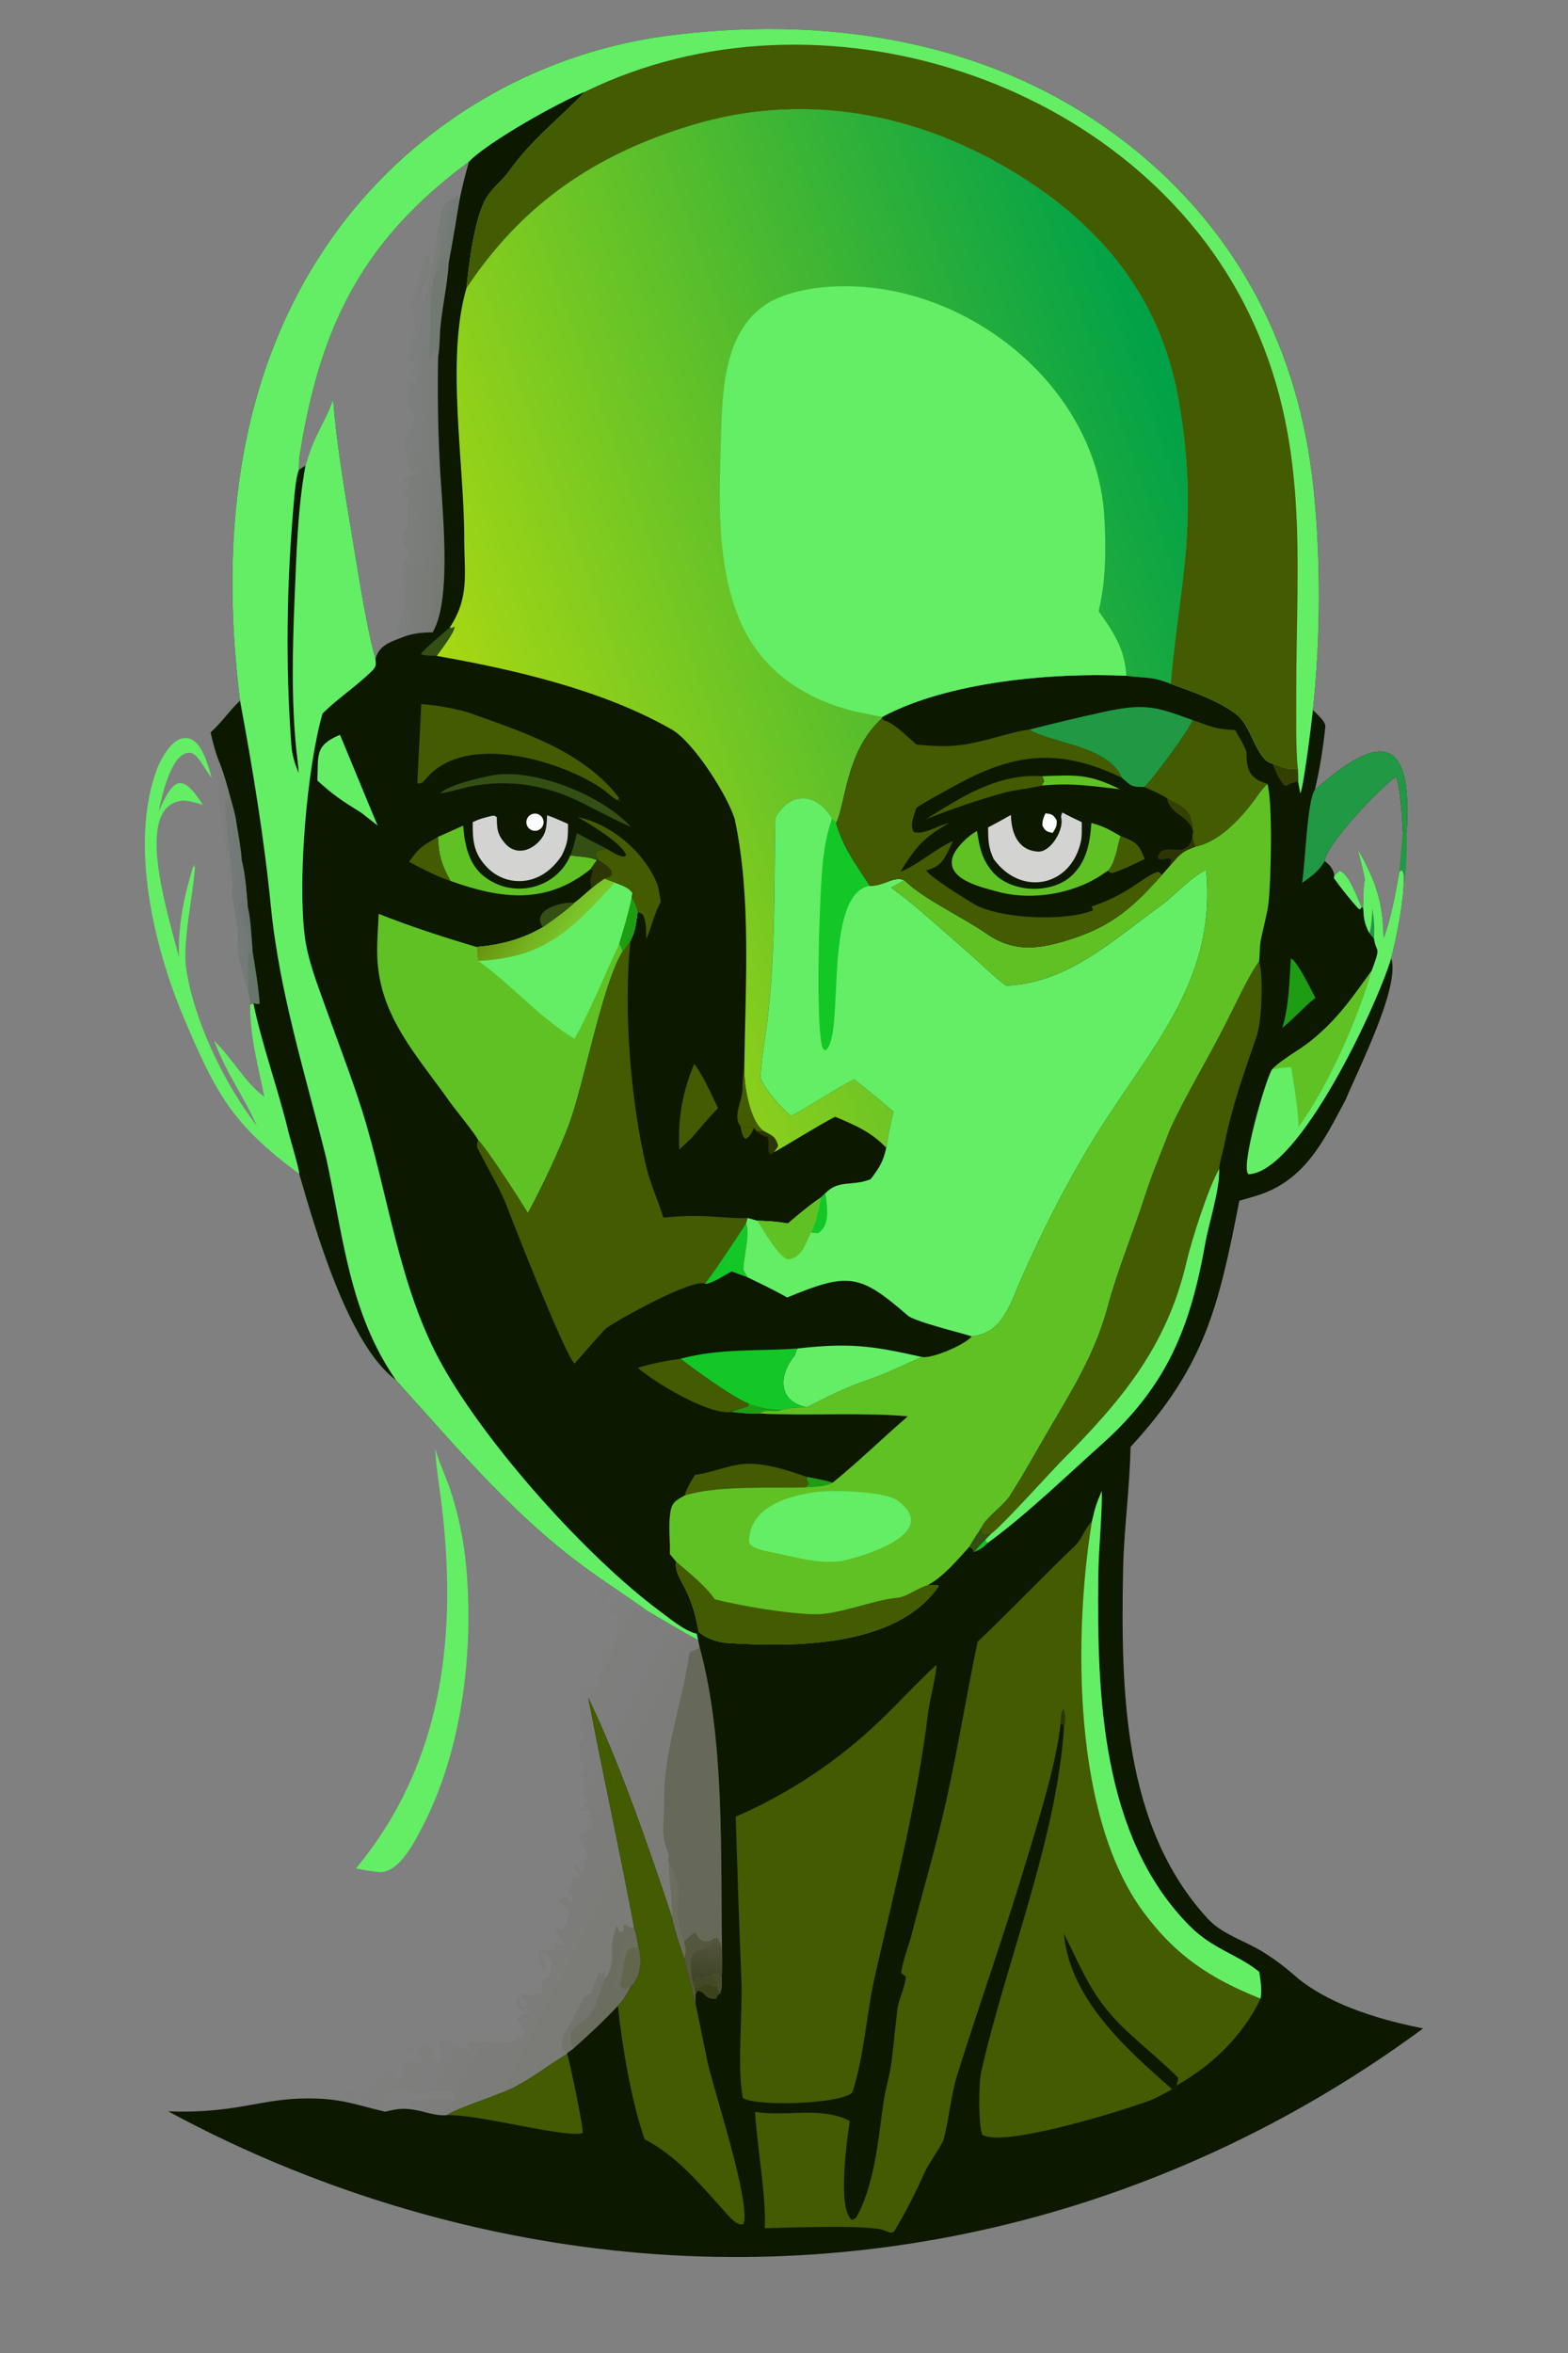 <?xml version="1.0" encoding="UTF-8"?>
<svg id="Capa_1" xmlns="http://www.w3.org/2000/svg" version="1.1" xmlns:xlink="http://www.w3.org/1999/xlink" viewBox="0 0 1024 1536">
  <rect x="0" y="0" width="1024" height="1536" fill="#808080" stroke="none"/>
  <!-- Generator: Adobe Illustrator 29.8.3, SVG Export Plug-In . SVG Version: 2.1.1 Build 3)  -->
  <defs>
    <style>
      .st0 {
        fill: url(#Degradado_sin_nombre_88);
      }

      .st1 {
        fill: url(#Degradado_sin_nombre_81);
      }

      .st2 {
        fill: #1e9c14;
      }

      .st3 {
        fill: url(#Degradado_sin_nombre_84);
      }

      .st4 {
        fill-opacity: .27;
      }

      .st4, .st5, .st6, .st7 {
        fill: #343f01;
      }

      .st8 {
        fill: url(#Degradado_sin_nombre_82);
      }

      .st9 {
        fill: url(#Degradado_sin_nombre_87);
      }

      .st10 {
        fill: url(#Degradado_sin_nombre_90);
      }

      .st11, .st12, .st13, .st14, .st15, .st16, .st17, .st18 {
        fill: #2e3504;
      }

      .st12 {
        fill-opacity: .54;
      }

      .st19 {
        fill: url(#Degradado_sin_nombre_83);
      }

      .st20 {
        fill: #13c727;
      }

      .st13 {
        fill-opacity: .24;
      }

      .st6 {
        fill-opacity: .4;
      }

      .st21 {
        fill-opacity: .1;
      }

      .st21, .st22, .st23 {
        fill: #194f22;
      }

      .st24 {
        fill: url(#Degradado_sin_nombre_86);
      }

      .st14 {
        fill-opacity: .31;
      }

      .st25 {
        fill: #235951;
        fill-opacity: .03;
      }

      .st15 {
        fill-opacity: .73;
      }

      .st26 {
        fill: #435b01;
      }

      .st27 {
        fill: #63ee66;
      }

      .st16 {
        fill-opacity: .83;
      }

      .st22 {
        fill-opacity: .13;
      }

      .st28 {
        fill: #60c124;
      }

      .st29 {
        fill: url(#Degradado_sin_nombre_89);
      }

      .st30 {
        fill: #334f13;
      }

      .st31 {
        fill: url(#Degradado_sin_nombre_80);
      }

      .st17 {
        fill-opacity: .15;
      }

      .st32 {
        fill: #0d1800;
      }

      .st23 {
        fill-opacity: .23;
      }

      .st18 {
        fill-opacity: .69;
      }

      .st7 {
        fill-opacity: .26;
      }

      .st33 {
        fill: #d3d3d2;
      }

      .st34 {
        fill: #219843;
      }

      .st35 {
        fill: #fcfdfd;
      }
    </style>
    <linearGradient id="Degradado_sin_nombre_90" data-name="Degradado sin nombre 90" x1="371.43" y1="1281.41" x2="421.67" y2="1277.58" gradientTransform="translate(-21.73 1244) scale(.75 -.75)" gradientUnits="userSpaceOnUse">
      <stop offset="0" stop-color="#245e46" stop-opacity="0"/>
      <stop offset="1" stop-color="#3a521c" stop-opacity=".13"/>
    </linearGradient>
    <linearGradient id="Degradado_sin_nombre_89" data-name="Degradado sin nombre 89" x1="416.36" y1="1466.82" x2="424.12" y2="1465.02" gradientTransform="translate(-21.73 1244) scale(.75 -.75)" gradientUnits="userSpaceOnUse">
      <stop offset="0" stop-color="#1f5533" stop-opacity=".09"/>
      <stop offset="1" stop-color="#1c5129" stop-opacity=".13"/>
    </linearGradient>
    <linearGradient id="Degradado_sin_nombre_88" data-name="Degradado sin nombre 88" x1="408.42" y1="1439.08" x2="415.69" y2="1435.86" gradientTransform="translate(-21.73 1244) scale(.75 -.75)" gradientUnits="userSpaceOnUse">
      <stop offset="0" stop-color="#1f542a" stop-opacity=".09"/>
      <stop offset="1" stop-color="#1c5124" stop-opacity=".12"/>
    </linearGradient>
    <linearGradient id="Degradado_sin_nombre_87" data-name="Degradado sin nombre 87" x1="1083.27" y1="1237.77" x2="443.29" y2="1006.63" gradientTransform="translate(-21.73 1244) scale(.75 -.75)" gradientUnits="userSpaceOnUse">
      <stop offset="0" stop-color="#00a148"/>
      <stop offset="1" stop-color="#a7d813"/>
    </linearGradient>
    <linearGradient id="Degradado_sin_nombre_86" data-name="Degradado sin nombre 86" x1="480.82" y1="875.85" x2="520.71" y2="843.37" gradientTransform="translate(-21.73 1244) scale(.75 -.75)" gradientUnits="userSpaceOnUse">
      <stop offset="0" stop-color="#689210"/>
      <stop offset="1" stop-color="#7bc82b"/>
    </linearGradient>
    <linearGradient id="Degradado_sin_nombre_84" data-name="Degradado sin nombre 84" x1="434.9" y1="58.08" x2="595.54" y2="-23.65" gradientTransform="translate(-21.73 1244) scale(.75 -.75)" gradientUnits="userSpaceOnUse">
      <stop offset="0" stop-color="#26531d" stop-opacity="0"/>
      <stop offset="1" stop-color="#393c00" stop-opacity=".08"/>
    </linearGradient>
    <linearGradient id="Degradado_sin_nombre_83" data-name="Degradado sin nombre 83" x1="647.1" y1="-27.66" x2="643.34" y2="-60.32" gradientTransform="translate(-21.73 1244) scale(.75 -.75)" gradientUnits="userSpaceOnUse">
      <stop offset="0" stop-color="#2e3402" stop-opacity=".54"/>
      <stop offset="1" stop-color="#262c00" stop-opacity=".69"/>
    </linearGradient>
    <linearGradient id="Degradado_sin_nombre_82" data-name="Degradado sin nombre 82" x1="240.8" y1="834.04" x2="251.39" y2="837.33" gradientTransform="translate(-21.73 1244) scale(.75 -.75)" gradientUnits="userSpaceOnUse">
      <stop offset="0" stop-color="#22513f" stop-opacity=".12"/>
      <stop offset="1" stop-color="#1b4836" stop-opacity=".19"/>
    </linearGradient>
    <linearGradient id="Degradado_sin_nombre_81" data-name="Degradado sin nombre 81" x1="233.36" y1="887.38" x2="240.33" y2="887.6" gradientTransform="translate(-21.73 1244) scale(.75 -.75)" gradientUnits="userSpaceOnUse">
      <stop offset="0" stop-color="#214e3c" stop-opacity=".12"/>
      <stop offset="1" stop-color="#1c4a39" stop-opacity=".15"/>
    </linearGradient>
    <linearGradient id="Degradado_sin_nombre_80" data-name="Degradado sin nombre 80" x1="235.01" y1="925.82" x2="231.26" y2="925.34" gradientTransform="translate(-21.73 1244) scale(.75 -.75)" gradientUnits="userSpaceOnUse">
      <stop offset="0" stop-color="#1e4e3d" stop-opacity=".12"/>
      <stop offset="1" stop-color="#20503f" stop-opacity=".15"/>
    </linearGradient>
  </defs>
  <path class="st32" d="M109.84,1378.24c10.65.44,19.11.05,24.28-.3,29.65-2.01,42.74-8.64,70.5-8.09,19.71.39,29.12,4.54,46.95,8.63,9.71-2.39,12.97-2.47,22.77-.52,4.82,1.31,12.68,3.47,17.59,2.74,7.07-4.9,33.06-12.71,43.08-17.8,14.06-7.14,22.4-14.45,35.42-22.2l.04-.52,3.74-2.7c10.39-9.27,19.8-17.95,29.32-28.14,3.89-3.99,5.98-7.9,8.56-12.76,6.89-6.23,7.14-17.71,4.87-25.99l-1.59-8.18-1.35-4.8c-9.33-50.07-20.33-99.46-29.82-149.36,20.28,42.12,39.93,98.78,54.63,143.32,1.61,8.08,5.16,18.98,7.99,26.87,1.9,8.95,4.92,20.2,7.39,29.13l.05-5.91,1.39-2.05c5.46.04,3.54,5.75,12.08,5.04.44-1.31.61-1.52,1.38-2.64l.73-1.05.29,1.03c1.37-3.94,1.24-5.12,1.22-9.15.3-7.15.28-13.25.16-20.36-1.02-62.43,1.88-137.08-14.63-197.36l-.95-4.39c-11.22-6.08-22.23-12.71-33.26-19.16-.55-.72-27.96-19.35-31.11-21.52-52.68-36.33-90.56-82.21-132.98-129.14-31.34-23.26-52.5-98.05-63.18-134.64-.39-4.71-5.76-21.97-7.12-27.63-6.56-27.3-17.26-56.58-22.85-83.73,1.36-.12,1.83.88,4.09.31-.28-8.23-3.08-25.42-4.56-33.91-.42-6.39-1.35-23.21-3.08-28.82-.8-10.28-1.53-21.22-4.04-31.22-.41-7.43-2.34-17.43-3.58-25.01-.47-4.47-2.75-11.89-4.01-16.47-2.12-7.86-3.71-13.71-6.59-21.34-2.53-5.63-4.88-14.42-6.12-20.38,7.32-6.48,12.09-14,19.22-20.68-13.86-110.52-1.38-223.89,69.22-314.49,52.71-67.01,129.96-110.25,214.65-120.16,105.46-12.91,212.51,5.53,297.04,72.22,71.6,56.49,110.9,134.31,120.2,224.09,4.78,46.11,4.55,98.31-.46,144.38,2.65,2.91,8.53,7.49,8.12,11.21-1.43,13.37-3.65,27.85-6.84,40.92,42.55-37.54,63.74-35.98,59.97,26.9l-2.52.14c-.6-12.63-1.28-23.35-4.14-35.74-10.95,7.37-45.36,43.74-46.94,55.21,3.73,2.82,5.17,4.64,6.43,9.26l3.34-2.91c6.03,1.76,11.72,17.89,14.4,23.69l1.12.87c.09-5.33-.07-13.65,1.03-18.61-.9-5.46-3.41-14.57-4.78-20.28,11.8,20.85,16.52,34.13,17,58.27,4.63-12.12,8.16-30.4,10.23-43.28l1.66-1.09c1.96,2.12,1.29,6.68,1.17,10.02l-.03.75c-.91,14.73-4.55,32.49-8.11,46.88,6.23,18.05-21.91,73.26-29.66,92.08-14.73,27.82-27.04,53.26-58.33,62.85-3.7,1.13-7.42,2.21-11.15,3.23-13.58,69.26-22.29,107.81-71.04,160.71-.5,26.87-4.42,54.06-4.9,80.8-1.39,77.48-.4,166.64,55.28,227.17,9.22,10.02,23.68,14.24,35.05,21.1,13.25,7.99,21.23,15.77,24.32,18.23,13.43,10.68,36.99,23.61,81.31,32.3-58.4,43.12-173.08,115.3-334.49,140.42-238.09,37.05-422.68-52.45-485.05-86.3ZM143.66,498.46c2.89,7.63,4.48,13.48,6.59,21.34,1.25,4.58,3.54,12,4.01,16.47,1.24,7.58,3.17,17.58,3.58,25.01,2.51,10,3.23,20.94,4.04,31.22,1.72,5.61,2.66,22.43,3.08,28.82,1.49,8.49,4.28,25.68,4.56,33.91-2.26.57-2.73-.44-4.09-.31,5.59,27.14,16.29,56.42,22.85,83.73,1.36,5.66,6.73,22.92,7.12,27.63,10.69,36.58,31.85,111.37,63.18,134.64,42.41,46.92,80.29,92.81,132.98,129.14,3.16,2.17,30.56,20.8,31.11,21.52,11.03,6.44,22.04,13.07,33.26,19.16l-.93-4.26,1.35-1.23c-1.95-9.93-3.8-17.72-8.22-26.87-2.75-5.7-7.77-12.69-6.52-18.86l-4.14-5.11c.34-9.85-1.27-19.52.61-28.57,1.16-5.58,4.22-6.78,9-9.56,20.88-6.77,55.48-4.62,79.28-5.36,1.44-1.17,1.04-.84,2.13-2.38-.98-1.74-1.6-2.38-1.3-4.34,3.39.71,13.81,2.66,16.51,3.76,17.94-14.51,32.06-28.67,49.21-43.37-25.82-2.72-68.34-.27-97.1-1.9,6.18-3.69,10.53.23,15.04-2.54,6.2-1.34,9.57-1.32,15.98-1.49,12.71-6.56,26.37-13.3,39.93-17.85,12.55-4.21,23.25-9.85,35.3-14.99,6.54,1.46,28.89-8.39,32.6-13.45-8.25-2.68-37.18-9.55-41.94-13.69-31.32-27.22-38.67-28.24-78.64-11.71-8.41-4.79-17.18-8.93-25.88-13.17-.72-1.25-1.64-2.83-2.75-4.74-.04-7.93,4.51-23.23,1.81-30.58l1.05-3.37,6.17,1.76c7.82.29,12.29.46,20.08,1.82,6.81-5.81,14.12-11.97,21.53-16.96l2.92-2.75c8.74-9.1,17.07-4.29,29.59-9.17,5.75-7.7,8.15-11.29,10.21-20.54,1.23-8.73,2.63-14.91,4.7-23.49-7.59-6.75-17.75-14.84-25.69-21.25-14.03,7.36-27.17,16.46-41.22,23.96-7.76-6.87-15.58-15.38-20.06-24.73.43-7.72,1.63-16.9,2.8-24.61,7.44-48.81,6.01-96.31,6.99-145.33,10.05-17.5,26.7-16.63,37.11.42l2.62,3.06c2.16-4.16,3.93-12.48,5.04-17.34,4.45-19.43,9.71-36.84,24.74-50.9l.37-1.1c42.76-23,111.38-29.07,159.42-26.82,13.11,1.77,16.39.25,28.97,5.25,13.71,4.91,31.27,10.96,42.93,19.94,10.15,7.82,12.81,29.63,23.42,32.17,6.32,2.35,10.02,4.44,16.63,3.43l.23,8.59,1.4,7.46c2.26-4.76,7.51-47.54,8.22-54.54,5.01-46.07,5.24-98.28.46-144.38-9.3-89.78-48.6-167.6-120.2-224.09C653.14,28.27,546.09,9.83,440.63,22.74c-84.69,9.91-161.94,53.15-214.65,120.16-70.6,90.61-83.08,203.98-69.22,314.49-7.12,6.68-11.9,14.2-19.22,20.68,1.23,5.96,3.59,14.75,6.12,20.38Z"/>
  <path class="st32" d="M156.76,457.39c-13.86-110.52-1.38-223.89,69.22-314.49,52.71-67.01,129.96-110.25,214.65-120.16,105.46-12.91,212.51,5.53,297.04,72.22,71.6,56.49,110.89,134.31,120.2,224.09,4.78,46.11,4.55,98.31-.46,144.38-.71,7-5.96,49.78-8.22,54.54l-1.4-7.46-.23-8.59c-6.61,1.02-10.31-1.08-16.63-3.43-10.62-2.54-13.28-24.35-23.42-32.17-11.66-8.99-29.21-15.03-42.93-19.94-12.58-5-15.86-3.48-28.97-5.25-48.04-2.25-116.67,3.82-159.42,26.82l-.37,1.1c-15.03,14.07-20.29,31.47-24.74,50.9-1.11,4.86-2.88,13.17-5.04,17.34l-2.62-3.06c-10.41-17.05-27.06-17.93-37.11-.42-.98,49.02.45,96.52-6.99,145.33-1.18,7.71-2.37,16.9-2.8,24.61,4.48,9.35,12.3,17.85,20.06,24.73,14.06-7.49,27.2-16.6,41.22-23.96,7.95,6.41,18.1,14.5,25.69,21.25-2.06,8.58-3.46,14.76-4.7,23.49-2.06,9.25-4.46,12.84-10.21,20.54-12.52,4.87-20.84.07-29.59,9.17l-2.92,2.75c-7.4,4.99-14.72,11.15-21.53,16.96-7.78-1.36-12.26-1.53-20.08-1.82l-6.17-1.76-1.05,3.37c2.7,7.34-1.86,22.65-1.81,30.58,1.11,1.91,2.02,3.49,2.75,4.74,8.7,4.24,17.47,8.38,25.88,13.17,39.97-16.53,47.32-15.5,78.64,11.71,4.76,4.14,33.69,11,41.94,13.69-3.71,5.06-26.06,14.91-32.6,13.45-12.05,5.14-22.76,10.78-35.3,14.99-13.57,4.55-27.22,11.29-39.93,17.85-6.41.16-9.78.14-15.98,1.49-4.51,2.77-8.86-1.15-15.04,2.54,28.76,1.63,71.28-.82,97.1,1.9-17.15,14.7-31.27,28.85-49.21,43.37-2.7-1.1-13.12-3.05-16.51-3.76-.3,1.96.32,2.59,1.3,4.34-1.08,1.55-.69,1.21-2.13,2.38-23.8.73-58.4-1.41-79.28,5.36-4.79,2.78-7.85,3.97-9,9.56-1.88,9.05-.27,18.73-.61,28.57l4.14,5.11c-1.25,6.16,3.77,13.16,6.52,18.86,4.42,9.15,6.27,16.95,8.22,26.87l-1.35,1.23.93,4.26c-11.22-6.08-22.23-12.71-33.26-19.16-.55-.72-27.96-19.35-31.11-21.52-52.68-36.33-90.56-82.21-132.98-129.14-31.34-23.26-52.5-98.05-63.18-134.64-.39-4.71-5.76-21.97-7.12-27.63-6.56-27.3-17.26-56.58-22.85-83.73,1.36-.12,1.83.88,4.09.31-.28-8.23-3.08-25.42-4.56-33.91-.42-6.39-1.35-23.21-3.08-28.82-.8-10.28-1.53-21.22-4.04-31.22-.41-7.43-2.34-17.43-3.58-25.01-.47-4.47-2.75-11.89-4.01-16.47-2.12-7.86-3.71-13.71-6.59-21.34-2.53-5.63-4.88-14.42-6.12-20.38,7.32-6.48,12.09-14,19.22-20.68ZM199.48,303.95c6.13-21.58,11.55-25.3,18.1-43.3,1.76,26.07,7.66,61.17,12.06,87.49,3.8,22.73,9.44,60.33,15.55,81.97,2.66-9.78,11.21-11.42,19.83-14.97,6.43-1.87,10.93-2.3,17.54-2.39,13.28-22.52,5.65-84.63,4.56-111.85-1.13-22.66-1.46-45.35-.99-68.04.64-2.82.98-10.17,1.11-13.46.6-15.67,5.04-32.46,5.78-47.9l1.61-8.69c1.88-10.48,3.66-20.98,5.34-31.49,1.7-9.18,3.82-16.79,6.29-25.79-68.33,50.42-96.72,105.62-110.26,189.68-.68,4.21-.85,7.14-.77,11.39l4.23-2.67Z"/>
  <path class="st10" d="M285.27,153.65l2.71-.16c-1.04,7.97-2.17,15.93-3.38,23.88-4.06,6.88-3.73,45.95-3.92,55.74l.87.75,1.76-6.89c1.76,3.04-.16,3.47,1.15,3.98,1.03-2.38.89-2.58.99-5.1.2,2.35.43,4.69.7,7.03-.47,22.68-.14,45.38.99,68.04,1.09,27.22,8.71,89.33-4.56,111.85-6.62.09-11.12.52-17.54,2.39l-.82-1.31c-2.02.66-3.61,1.48-5.6.98-.13-3.93,4.02-11.39,4.65-16.59,1.24-10.26-1.15-21.88.53-31.64,1.27-.87,2.11-1.51,3.3-2.48.25-4.46-2.92-6.9-3.94-11-1.31-5.24,3.55-6.71,3.41-12.1-.07-2.6-.38-7.65-.23-9.76.55-7.64-1.73-3.38-3.36-8.29,1.32-1.95,2.45-3.44,3.9-5.29l-.26-1.8-3.21-.67c.22-5.76,4.86-1.96,7.78-6.8l-.68-1.83-3.09-.74c-1.31-4.58-4.15-13.72-3.77-18.15.5-5.72,8.24-12.23,6.85-18.77l-2.54-.29c-2.07-1.6-1.92-1.65-2.71-4.02l1.97-3.04-.51-2.1c-2.73-2.86-3.49-3.43-7.24-4.67l.37-.9,3.16.68.96-1.46-1.39-2.98c3.08-.63,5.78-.88,8.39-2.55l-.2-2.06-3.08-1.85c-.54-4.59.58.02,3.59-4.94-2.21-4.46-.45.12-5.84-2.42-1.49-4.51,1.35-12.4,2.6-17.49.42-.14,3.91-1.28,3.74-1.99-1.55-6.6-3.51-13.53-4.5-20.21-.68-4.56,5.23-9.73,6.75-13.52.03-.4.07-.8.1-1.2,1.17-5.7-.02-12.28,4.66-16.03l1.69,1.16c3.55,8.86.06,12.92-4.09,19.38-.73,1.13-.37,9.62-.31,11.66,5.09-16.56,6.55-27.15,9.21-44.41Z"/>
  <path class="st22" d="M284.6,177.37c3.9-4.7,1.93-7.07,5.11-10.14,1.51,1.53,2.14,2.55,3.33,4.29-.74,15.43-5.18,32.23-5.78,47.9-.13,3.29-.47,10.64-1.11,13.46-.27-2.34-.5-4.69-.7-7.03-.09,2.52.05,2.72-.99,5.1-1.31-.51.61-.94-1.15-3.98l-1.76,6.89-.87-.75c.19-9.79-.14-48.86,3.92-55.74Z"/>
  <path class="st29" d="M285.27,153.65c3.3-9.34.73-13.55,5.47-20.46.75-1.1,6.24-5.21,8.2-5.4l1.06,3.54c-1.69,10.51-3.47,21.01-5.34,31.49l-2.21-.85c-2.2-2.02-2.11-3.57-2.66-6.62l-.21-1.19-1.6-.68-2.71.16Z"/>
  <path class="st0" d="M287.98,153.49l1.6.68.21,1.19c.54,3.05.46,4.6,2.66,6.62l2.21.85-1.61,8.69c-1.19-1.74-1.82-2.76-3.33-4.29-3.17,3.07-1.2,5.43-5.11,10.14,1.21-7.95,2.34-15.91,3.38-23.88Z"/>
  <path class="st9" d="M304.66,187.98c36.16-54.39,83.33-86.93,146.44-106.09,78.1-23.72,156.58-6.63,223.79,38.67,48.68,32.81,82.4,76.77,93.89,135.75,7.35,37.62,8.9,76.15,4.6,114.24-2.6,25.03-6.8,50.81-8.8,75.84-12.58-5-15.86-3.48-28.97-5.25-48.04-2.25-116.67,3.82-159.42,26.82l-.37,1.1c-15.03,14.07-20.29,31.47-24.74,50.9-1.11,4.86-2.88,13.17-5.04,17.34l-2.62-3.06c-10.41-17.05-27.06-17.93-37.11-.42-.98,49.02.45,96.52-6.99,145.33-1.18,7.71-2.37,16.9-2.8,24.61,4.48,9.35,12.3,17.85,20.06,24.73,14.06-7.49,27.2-16.6,41.22-23.96,7.95,6.41,18.1,14.5,25.69,21.25-2.06,8.58-3.46,14.76-4.7,23.49-9.69-10.31-20.72-14.96-33.41-20.27-14.48,7.66-25.92,15.26-39.79,23.1.67-1.85,1.69-1.72,2.51-4.29-1.93-5.94-3.07-6.02-8.98-9.21-9.59-5.92-13.56-31.38-13.05-42.29.66-52.55,4.74-110.2-6.28-161.75-4.85-15.6-26.93-50.27-41.19-58.42-45.47-25.97-103.05-39.05-153.45-47.99,2.73-3.78,11.65-15.2,11.65-19.02l-1.84.95-1.29-.37c13.16-19.92,9.48-35.73,9.5-58.42.05-48.1-12.1-117.21,1.47-163.27Z"/>
  <path class="st27" d="M576.18,467.96c-4.8-.84-9.59-1.77-14.36-2.77-35.65-7.76-65.72-27.47-79.64-62.61-13.38-33.78-12.56-71.28-11.59-107.22,1.15-32.58-.67-78.06,31.03-97.55,18.57-10.82,45.85-12.29,66.92-10.07,75.65,7.97,147.89,70.65,152.6,149.14,1.24,20.65,1.17,42.09-3.66,62.04,10.31,14.9,16.74,23.93,18.13,42.22-48.04-2.25-116.67,3.82-159.42,26.82Z"/>
  <path class="st27" d="M156.76,457.39c-13.86-110.52-1.38-223.89,69.22-314.49,52.71-67.01,129.96-110.25,214.65-120.16,105.46-12.91,212.51,5.53,297.04,72.22,71.6,56.49,110.89,134.31,120.2,224.09,4.78,46.11,4.55,98.31-.46,144.38-.71,7-5.96,49.78-8.22,54.54l-1.4-7.46-.23-8.59c-6.61,1.02-10.31-1.08-16.63-3.43-10.62-2.54-13.28-24.35-23.42-32.17-11.66-8.99-29.21-15.03-42.93-19.94,2-25.03,6.2-50.81,8.8-75.84,4.3-38.09,2.74-76.62-4.6-114.24-11.49-58.99-45.2-102.94-93.89-135.75-67.21-45.3-145.69-62.4-223.79-38.67-63.11,19.17-110.27,51.7-146.44,106.09,1.62-15.72,5.31-47.09,13.47-59.63,3.78-5.93,10.49-11.15,14.43-16.73,14.21-20.08,32.63-34.17,49.56-51.76-17.16,6.93-63.52,32.82-75.84,45.68-68.33,50.42-96.72,105.62-110.26,189.68-.68,4.21-.85,7.14-.77,11.39l4.23-2.67c6.13-21.58,11.55-25.3,18.1-43.3,1.76,26.07,7.66,61.17,12.06,87.49,3.8,22.73,9.44,60.33,15.55,81.97.32,3.26.78,4.88-2.17,7.79-10.61,10.45-21.4,17.17-32.39,27.86-10.27,36.08-16.24,108.34-11.63,145.09,1.97,15.74,8.05,31.03,13.33,45.9,8.04,22.64,16.81,45.03,24.06,67.94,17.41,55.09,23.93,115.35,52.33,166.3,29.16,52.31,94.02,124.96,142.11,160.68,6.49,4.82,15.73,12.61,23.52,14.65.21.06.42.1.63.15l.93,4.26c-11.22-6.08-22.23-12.71-33.26-19.16-.55-.72-27.96-19.35-31.11-21.52-52.68-36.33-90.56-82.21-132.98-129.14-31.34-23.26-52.5-98.05-63.18-134.64-.39-4.71-5.76-21.97-7.12-27.63-6.56-27.3-17.26-56.58-22.85-83.73,1.36-.12,1.83.88,4.09.31-.28-8.23-3.08-25.42-4.56-33.91-.42-6.39-1.35-23.21-3.08-28.82-.8-10.28-1.53-21.22-4.04-31.22-.41-7.43-2.34-17.43-3.58-25.01-.47-4.47-2.75-11.89-4.01-16.47-2.12-7.86-3.71-13.71-6.59-21.34-2.53-5.63-4.88-14.42-6.12-20.38,7.32-6.48,12.09-14,19.22-20.68Z"/>
  <path class="st26" d="M382.12,59.86c152.23-74.58,359.38-8.22,433.48,144.57,39.82,82.12,31.07,158.81,30.93,246.49.16,15.44-.51,35.72,1.04,50.99-6.61,1.02-10.31-1.08-16.63-3.43-10.62-2.54-13.28-24.35-23.42-32.17-11.66-8.99-29.21-15.03-42.93-19.94,2-25.03,6.2-50.81,8.8-75.84,4.3-38.09,2.74-76.62-4.6-114.24-11.49-58.99-45.2-102.94-93.89-135.75-67.21-45.3-145.69-62.4-223.79-38.67-63.11,19.17-110.27,51.7-146.44,106.09,1.62-15.72,5.31-47.09,13.47-59.63,3.78-5.93,10.49-11.15,14.43-16.73,14.21-20.08,32.63-34.17,49.56-51.76Z"/>
  <path class="st32" d="M156.76,457.39c8.24,44.43,15.66,89.13,20.12,134.15,5.63,56.81,22.46,109.39,36.15,164.49,11.13,50.4,14.75,100.48,45.55,144.88-31.34-23.26-52.5-98.05-63.18-134.64-.39-4.71-5.76-21.97-7.12-27.63-6.56-27.3-17.26-56.58-22.85-83.73,1.36-.12,1.83.88,4.09.31-.28-8.23-3.08-25.42-4.56-33.91-.42-6.39-1.35-23.21-3.08-28.82-.8-10.28-1.53-21.22-4.04-31.22-.41-7.43-2.34-17.43-3.58-25.01-.47-4.47-2.75-11.89-4.01-16.47-2.12-7.86-3.71-13.71-6.59-21.34-2.53-5.63-4.88-14.42-6.12-20.38,7.32-6.48,12.09-14,19.22-20.68Z"/>
  <path class="st32" d="M195.25,306.62l4.23-2.67c-5.08,27.86-5.88,57.69-7.06,85.98-1.37,32.97-2.23,66.39,1.05,99.22.51,5.1,1.35,10.36,1.56,15.45-2.59-6.45-4.27-11.58-4.78-18.56-3.86-52.34-3.04-104.77,1.55-157.06.49-5.64,1.36-17.53,3.45-22.35Z"/>
  <path class="st28" d="M394.75,573.57l6.72,2.56c4.32,1.78,9.17,3.07,11.5,6.84l-.49,3.11c2.54,4.08,2.74,4.7,3.93,9.26-1.02,6.95-1.37,12.28-4.59,18.6-.86,1.25-4.8,7-5.51,7.61-13.2,22.26-24.65,84.78-34.34,111.4-6.35,17.44-18.3,42.5-27.21,58.92-4.95-8.1-26.37-41.46-32.44-47.58-2.59-5.05-14.83-19.63-18.76-25.22-20.77-29.56-44.97-54.62-47.1-92.7-.5-8.91.42-20.84.86-29.84,19.58,7.89,43.6,15.64,63.99,21.66,16.07-1.41,29.11-4.86,43.12-12.85,7.11-5.1,14.16-9.88,20.57-15.84,3.03-2.16,8.42-7.06,11.44-9.64,2.59-2.48,5.35-4.23,8.29-6.27Z"/>
  <path class="st27" d="M394.75,573.57l6.72,2.56c4.32,1.78,9.17,3.07,11.5,6.84l-.49,3.11c2.54,4.08,2.74,4.7,3.93,9.26-1.02,6.95-1.37,12.28-4.59,18.6-.86,1.25-4.8,7-5.51,7.61-.24-2.47-.86-3.23-2.03-5.37-7.08,15.55-20.96,48.15-29.18,61.94-23.8-14.7-42.51-36.66-62.83-50.86-.67-2.44-.77-6.44-.95-9.09,16.07-1.41,29.11-4.86,43.12-12.85,7.11-5.1,14.16-9.88,20.57-15.84,3.03-2.16,8.42-7.06,11.44-9.64,2.59-2.48,5.35-4.23,8.29-6.27Z"/>
  <path class="st24" d="M394.75,573.57l6.72,2.56c-27.48,30.3-45.33,48.68-87.33,51.05-.62.03-1.25.05-1.87.07-.67-2.44-.77-6.44-.95-9.09,16.07-1.41,29.11-4.86,43.12-12.85,7.11-5.1,14.16-9.88,20.57-15.84,3.03-2.16,8.42-7.06,11.44-9.64,2.59-2.48,5.35-4.23,8.29-6.27Z"/>
  <path class="st2" d="M412.48,586.07c2.54,4.08,2.74,4.7,3.93,9.26-1.02,6.95-1.37,12.28-4.59,18.6-.86,1.25-4.8,7-5.51,7.61-.24-2.47-.86-3.23-2.03-5.37,3.06-10.18,6.01-19.66,8.2-30.09Z"/>
  <path class="st26" d="M406.31,621.53c.72-.61,4.65-6.36,5.51-7.61-4.92,43.31.01,105.04,10.22,147.57,2.84,11.83,7.79,22.36,11.2,33.36,11.59-1.08,18.72-1.34,30.35-.76,6.69.34,18.74,1.46,24.71,1l-1.05,3.37c2.7,7.34-1.86,22.65-1.81,30.58,1.11,1.91,2.02,3.49,2.75,4.74l-10.43-3.86c-4.4,2.3-14.04,8.73-17.38,8.05-8.07-3.47-55.77,22.89-64.15,28.85-2.45,1.74-17.41,19.44-21.07,23.35-6.2-6.01-38.4-87.45-43.62-101.39-4.37-11.68-12.39-24.98-18.21-36.36-2.14-4.17-2.27-4.54-1.02-8.15,6.07,6.12,27.49,39.49,32.44,47.58,8.91-16.42,20.86-41.48,27.21-58.92,9.69-26.62,21.15-89.14,34.34-111.4Z"/>
  <path class="st20" d="M460.39,837.98c3.84-4.29,23.82-34.21,26.87-39.51,2.7,7.34-1.86,22.65-1.81,30.58,1.11,1.91,2.02,3.49,2.75,4.74l-10.43-3.86c-4.4,2.3-14.04,8.73-17.38,8.05Z"/>
  <path class="st27" d="M521.03,880.24c33.24-3.65,47.57-2,81.02,5.57-12.05,5.14-22.76,10.78-35.3,14.99-13.57,4.55-27.22,11.29-39.93,17.85-18.79-3.91-18.43-20.49-8.34-33.14,1.79-2.25.35-2.65,2.55-5.27Z"/>
  <path class="st20" d="M444.36,886.98c26.79-7.12,50.75-4.71,76.67-6.75-2.2,2.61-.76,3.02-2.55,5.27-10.09,12.66-10.45,29.24,8.34,33.14-6.41.16-9.78.14-15.98,1.49-4.51,2.77-8.86-1.15-15.04,2.54-6.64.38-11.4-.28-17.95-.99,3.38-1.26,7.16-2.41,10.62-3.55l.69-1.72c-11.01-4.4-35.06-21.91-44.8-29.44Z"/>
  <path class="st2" d="M489.16,916.42c8.42,2.48,12.8,3.88,21.68,3.71-4.51,2.77-8.86-1.15-15.04,2.54-6.64.38-11.4-.28-17.95-.99,3.38-1.26,7.16-2.41,10.62-3.55l.69-1.72Z"/>
  <path class="st28" d="M285.99,546.34l16.5-7.4c.86,12.08,3.53,25.06,13.35,32.95,18.84,15.14,47.19,8.57,56.66-13.5,5.99.95,12.22.78,17.29,3.07l-4.14,5.91c-29.01,23.41-58.54,19.49-91.42,7.7-5.78-10.31-7.84-16.98-8.23-28.72Z"/>
  <path class="st26" d="M377.45,533.44c21.68,4.61,42.73,22.17,51.48,42.92,1.28,3.04,1.98,8.86,2.6,12.32-4.85,9.4-5.61,15.19-9.38,24.32-.26-4.73-.01-12.38-2.44-16.05-1.19-.69-2.01-1.35-3.3-1.61-1.19-4.56-1.4-5.18-3.93-9.26l.49-3.11c-2.32-3.77-7.17-5.05-11.5-6.84l-6.72-2.56c-2.94,2.04-5.7,3.79-8.29,6.27-1.38-5.97-.94-5.84.97-11.73l-1.79-.74,4.14-5.91,1.01-.13c-.71-1.33-1.29-2.79-1.9-4.18l.74-1.5c2.29-.62,4.25-1.07,6.57-1.56,3.63,2.11,7.21,4.65,11.31,5.13l1.37-.87c-1.62-6.58-19.83-17.93-26.26-21.82-1.72-1.04-3.45-2.07-5.19-3.09Z"/>
  <path class="st11" d="M390.8,561.33c3.45,2.29,5.82,3.62,8.43,6.92l.44,2.5c-1.43,1.98-2.58,2.06-4.92,2.82-2.94,2.04-5.7,3.79-8.29,6.27-1.38-5.97-.94-5.84.97-11.73l-1.79-.74,4.14-5.91,1.01-.13Z"/>
  <path class="st26" d="M416.55,892.93c9.15-2.96,18.33-4.57,27.81-5.95,9.74,7.53,33.79,25.04,44.8,29.44l-.69,1.72c-3.45,1.13-7.24,2.28-10.62,3.55-14.83,2.41-50.4-19.33-61.3-28.75Z"/>
  <path class="st26" d="M453.85,962.8c13.02-1.68,24.63-8.04,38.19-7.22,12.07.73,23.78,4.66,35.14,8.6-.3,1.96.32,2.59,1.3,4.34-1.08,1.55-.69,1.21-2.13,2.38-23.8.73-58.4-1.41-79.28,5.36,1.64-5.42,3.84-8.59,6.77-13.45Z"/>
  <path class="st26" d="M267.08,562.64c6.78-9.62,8.85-10.52,18.91-16.3.39,11.74,2.46,18.41,8.23,28.72-7.72-2.25-19.84-8.7-27.14-12.43Z"/>
  <path class="st26" d="M483.46,734.99c-5.23-6.34,1.6-16.73,1.44-24.73-.09-4.27.62-9.71,1.18-13.98-.5,10.91,3.46,36.38,13.05,42.29l-4.93-.05-1.87-2.17-8.88-1.36Z"/>
  <path class="st30" d="M376.7,543.89c6.49,3.44,12.99,6.84,19.52,10.2-2.32.49-4.28.94-6.57,1.56l-.74,1.5c.6,1.39,1.18,2.85,1.9,4.18l-1.01.13c-5.07-2.29-11.3-2.12-17.29-3.07,1.98-4.67,3.01-9.58,4.2-14.5Z"/>
  <path class="st30" d="M293.68,409.68l1.29.37,1.84-.95c0,3.82-8.92,15.24-11.65,19.02-2.67-.1-8.39.08-10.34-1.19,2.61-3.63,14.72-13.61,18.86-17.25Z"/>
  <path class="st30" d="M354.45,605.31c-8.42-12.07,14.84-17.2,20.57-15.84-6.41,5.96-13.46,10.74-20.57,15.84Z"/>
  <path class="st11" d="M494.21,738.52l4.93.05c5.91,3.19,7.06,3.27,8.98,9.21-.82,2.58-1.84,2.44-2.51,4.29-.34.32-2.07,1.38-2.57,1.71-2.24-2.54-.38-5.9-1.77-11.35-3.29-1.09-4.55-1.52-7.06-3.92Z"/>
  <path class="st26" d="M483.46,734.99l8.88,1.36c-1.32,3.05-2.7,5.86-5.56,7.22-2.58-2.71-2.31-4.5-3.32-8.58Z"/>
  <path class="st26" d="M275.05,459.6c8.5.45,24.46,3.21,32.36,6.04,34.82,12.48,74.03,25.01,96.95,55.33l-.96,1.44,1.64.48.03-.56-1.54.22,1.41.54c-2.96-.66-8.15-5.53-11.34-7.9-25.03-17.65-89.49-38.59-115.85-6.34-1.97,2.41-2.49,2.47-5.13,2.64-.28-.51,2.39-46.27,2.45-51.9Z"/>
  <path class="st33" d="M321.22,532.58c2.34-.11,1.29-.4,3.24.93.05,7.54.23,10.96,5.29,16.94,5.98,7.07,14.77,5.9,21.1-.02,6.12-5.73,6.04-10.51,6.43-18.26,4.73,1.64,9.1,3.66,13.67,5.68-.03,9.44,0,12.16-4.04,20.55-6.38,9.71-15.93,16.83-27.97,16.78-7.8-.05-15.26-3.23-20.69-8.83-9.12-9.25-9.63-17.87-9.53-29.72,4.95-2.25,7.16-2.76,12.5-4.06Z"/>
  <path class="st27" d="M222.01,479.66c.33.44,22.12,53.69,24.66,59.27l-10.83-8.45c-11.85-7.28-18.39-11.57-28.59-20.98.77-16.63-1.93-22.79,14.76-29.84Z"/>
  <path class="st26" d="M453.36,694.53c5.32,6.48,11.68,20.74,15.59,28.89-5.58,5.44-12.08,13.48-17.33,19.51l-7.98,7.45c-1.04-20.09,1.91-37.3,9.72-55.85Z"/>
  <path class="st30" d="M322.89,505.88c27.48-3.95,70.64,13.53,89.17,33.92-8.44-3.49-20.64-10.04-29.11-14.26-24.12-12.73-49.65-17.52-76.55-11.98-3.36.69-17.29,4.68-18.98,4.14,6.61-5.73,26.75-10.17,35.47-11.83Z"/>
  <path class="st35" d="M347.31,531.49c2.77-1.09,5.91.16,7.17,2.85,1.26,2.69.21,5.9-2.41,7.33-1.84,1-4.08.9-5.82-.26-1.74-1.16-2.69-3.2-2.47-5.28.22-2.08,1.58-3.87,3.53-4.64Z"/>
  <path class="st27" d="M506.31,533.81c10.05-17.5,26.7-16.63,37.11.42l2.62,3.06c4.84,16.58,12.66,26.44,21.98,40.97,10.09-.08,15.67-6.76,22.73-3.61-2.95,1.65-5.75,3.26-8.81,4.7,17.85,13.13,34.86,29.07,51.6,43.59,6.36,5.51,17.24,16.23,23.51,20.46,39.71-1.48,68.92-28.99,99.69-51.23,10.71-7.74,18.82-17.84,30.93-24.45,6.48,66.55-29.07,107.94-63.62,160.39-22.38,33.97-41.13,70.37-57.47,107.48-7.11,16.15-11.94,34.61-31.91,36.77-8.25-2.68-37.18-9.55-41.94-13.69-31.32-27.22-38.67-28.24-78.64-11.71-8.41-4.79-17.18-8.93-25.88-13.17-.72-1.25-1.64-2.83-2.75-4.74-.04-7.93,4.51-23.23,1.81-30.58l1.05-3.37,6.17,1.76c7.82.29,12.29.46,20.08,1.82,6.81-5.81,14.12-11.97,21.53-16.96l2.92-2.75c8.74-9.1,17.07-4.29,29.59-9.17,5.75-7.7,8.15-11.29,10.21-20.54,1.23-8.73,2.63-14.91,4.7-23.49-7.59-6.75-17.75-14.84-25.69-21.25-14.03,7.36-27.17,16.46-41.22,23.96-7.76-6.87-15.58-15.38-20.06-24.73.43-7.72,1.63-16.9,2.8-24.61,7.44-48.81,6.01-96.31,6.99-145.33Z"/>
  <path class="st20" d="M543.42,534.23l2.62,3.06c4.84,16.58,12.66,26.44,21.98,40.97-31.24,5.4-15.82,99.73-29.01,107.41l-1.5-.84c-5.43-11.94-2.32-106.16.2-125.22,1.17-8.82,2.7-16.77,5.71-25.38Z"/>
  <path class="st28" d="M514.56,798.67c6.81-5.81,14.12-11.97,21.53-16.96-1.67,8.55-2.63,14.92-6.46,22.89-3.54,7.29-6.42,17.25-15.46,17.52-6.57-2.9-15.07-18.37-19.69-25.28,7.82.29,12.29.46,20.08,1.82Z"/>
  <path class="st20" d="M539.02,778.96c1.25,7.92,3.4,21.62-4.95,26.06l-4.43-.41c3.82-7.97,4.78-14.34,6.46-22.89l2.92-2.75Z"/>
  <path class="st28" d="M827.69,511.67c3.64,12.75,2.37,63.82.66,78.36-.76,6.42-3.8,17.37-5.02,24.13-.79,4.37-.57,8.98-1.05,13.53-6.01,7.5-17.43,32.23-22.84,42.58-11.2,22.06-24.56,43.92-35.01,66.28-5.42,14.27-11.99,29.48-16.6,43.92-7.52,23.56-17.92,48.34-24.28,72.07-8.04,30.02-22.07,52.75-37.66,79.28-8.57,14.58-17.03,30.03-26.19,44.32-4.14,6.67-15.07,13.87-18.37,20.3l-.12,4.17,1.24,1.08c1.86-.36,3.28-.61,5.19-.83l-4.19,4.4,1.48,2.06c-3.32,3.17-4.26,3.55-8.28,5.61-2.66-.08,1.2-.49-3.49-3.37-7.62,8.43-17.63,20.38-27.54,25.29l6.67-.21.67.86c-27.47,40.1-95.36,39.82-138.54,36.97-5.73-.38-13.89-3.13-18.07-7.23-1.95-9.93-3.8-17.72-8.22-26.87-2.75-5.7-7.77-12.69-6.52-18.86l-4.14-5.11c.34-9.85-1.27-19.52.61-28.57,1.16-5.58,4.22-6.78,9-9.56,20.88-6.77,55.48-4.62,79.28-5.36,1.44-1.17,1.04-.84,2.13-2.38-.98-1.74-1.6-2.38-1.3-4.34,3.39.71,13.81,2.66,16.51,3.76,17.94-14.51,32.06-28.67,49.21-43.37-25.82-2.72-68.34-.27-97.1-1.9,6.18-3.69,10.53.23,15.04-2.54,6.2-1.34,9.57-1.32,15.98-1.49,12.71-6.56,26.37-13.3,39.93-17.85,12.55-4.21,23.25-9.85,35.3-14.99,6.54,1.46,28.89-8.39,32.6-13.45,19.97-2.16,24.79-20.62,31.91-36.77,16.35-37.11,35.1-73.51,57.47-107.48,34.55-52.45,70.1-93.84,63.62-160.39-12.1,6.61-20.21,16.71-30.93,24.45-30.77,22.24-59.99,49.75-99.69,51.23-6.27-4.23-17.15-14.95-23.51-20.46-16.74-14.51-33.74-30.46-51.6-43.59,3.06-1.44,5.86-3.05,8.81-4.7,10.9,11.3,39.41,24.92,53.3,34.63,18.21,12.74,34.62,10.25,54.55,3.99,27.65-8.69,41.59-21.23,60.25-42.28l4.38-4.97c6.88-7.83,7.94-10.06,17.42-13.36,14.66-2.78,28.22-17,36.97-28.36,3.26-4.23,6.14-9.03,10.06-12.63Z"/>
  <path class="st26" d="M441.61,1019.49c8.17,6.91,19.21,15.73,25.2,24.48,17.1,4.43,48.06,9.58,65.7,9.79,15.44.19,38.26-9.57,54.49-10.88,5.08-.72,13.33-6.74,18.61-8.04l6.67-.21.67.86c-27.47,40.1-95.36,39.82-138.54,36.97-5.73-.38-13.89-3.13-18.07-7.23-1.95-9.93-3.8-17.72-8.22-26.87-2.75-5.7-7.77-12.69-6.52-18.86Z"/>
  <path class="st30" d="M641.34,996.42l-.12,4.17,1.24,1.08c1.86-.36,3.28-.61,5.19-.83l-4.19,4.4,1.48,2.06c-3.32,3.17-4.26,3.55-8.28,5.61-2.66-.08,1.2-.49-3.49-3.37.81-2.02,6.67-10.77,8.19-13.12Z"/>
  <path class="st20" d="M643.45,1005.25l1.48,2.06c-3.32,3.17-4.26,3.55-8.28,5.61,1.77-2.78,4.47-5.28,6.81-7.67Z"/>
  <path class="st2" d="M527.18,964.18c3.39.71,13.81,2.66,16.51,3.76-4.3,2.61-12.17,2.78-17.33,2.96,1.44-1.17,1.04-.84,2.13-2.38-.98-1.74-1.6-2.38-1.3-4.34Z"/>
  <path class="st27" d="M533,973.93c11.63-1.33,44.88-.58,53.46,5.86,29.19,21.91-25.86,36.93-36.7,39.21-16.25,2.14-30.32-2.73-46.13-5.78-3.34-.65-14.42-2.67-14.4-6.92.13-22.65,25.53-29.82,43.77-32.36Z"/>
  <path class="st32" d="M575.82,469.05c2.36,2.12,1.8,1.05,4.01,2.1,5.9,2.81,13.85,10.65,18.7,14.91,22.31,2.1,30.66,1.04,52.57-4.94,5.34-1.46,15.75-4.36,21.12-4.84,14.23,8.9,51.68,10.49,60.45,31.44,6.39,5.7,6.27,5.97,14.6,6.04,4.71,2.14,10.85,4.68,15.05,7.48,1.83,10.67,13.91,10.68,16.88,21.31l-.51,3.96c.48,1.87,1.04,4.6,1.98,6.17-9.48,3.3-10.54,5.52-17.42,13.36l-4.38,4.97c-18.66,21.04-32.6,33.58-60.25,42.28-19.93,6.27-36.34,8.75-54.55-3.99-13.89-9.72-42.4-23.34-53.3-34.63-7.05-3.15-12.64,3.53-22.73,3.61-9.32-14.53-17.15-24.39-21.98-40.97,2.16-4.16,3.93-12.48,5.04-17.34,4.45-19.43,9.71-36.84,24.74-50.9Z"/>
  <path class="st26" d="M575.82,469.05c2.36,2.12,1.8,1.05,4.01,2.1,5.9,2.81,13.85,10.65,18.7,14.91,22.31,2.1,30.66,1.04,52.57-4.94,5.34-1.46,15.75-4.36,21.12-4.84,14.23,8.9,51.68,10.49,60.45,31.44-41.71-20.09-71.35-16.1-110.97,6.23-7.7,4.34-15.87,8.43-23.19,13.39-1.71,5.2-4.36,10.77-1.95,15.64,6.03,2.53,15.93-4.15,23.34-5.76-16.38,9.36-21.83,15.36-31.88,31.91,13.34-5.64,21.68-14.45,34.36-20.13-5.05,10.01-6.18,16.35-17.43,19.11,1.3,3.74,27.92,20.3,32.06,22.52,17.25,9.23,58.46,11.01,76.76,3.65-.36-1.38-.27-1.19-.89-2.52,11.96-4.14,19.22-7.82,29.68-14.88,3.12-2.1,10.91-7.69,14.08-7.72l2.23,1.82c-18.66,21.04-32.6,33.58-60.25,42.28-19.93,6.27-36.34,8.75-54.55-3.99-13.89-9.72-42.4-23.34-53.3-34.63-7.05-3.15-12.64,3.53-22.73,3.61-9.32-14.53-17.15-24.39-21.98-40.97,2.16-4.16,3.93-12.48,5.04-17.34,4.45-19.43,9.71-36.84,24.74-50.9Z"/>
  <path class="st11" d="M763.24,566.02c.61-1.62,1.21-3.25,1.8-4.88-3.73-1.97-3.44.58-8.58-.36l-.2-2.12c4.68-10.36,18.41,3.81,22.42-12.17.48,1.87,1.04,4.6,1.98,6.17-9.48,3.3-10.54,5.52-17.42,13.36Z"/>
  <path class="st28" d="M712.73,537.25c7.32,1.78,12.53,4.73,18.94,8.51,8.96,3.77,11.34,4.24,15.19,13.52.19.45.36.91.54,1.37-4.43,2.08-18.57,9.31-22.17,9.08l-1.53-1.44c-1.7,1.16-3.41,2.3-5.14,3.42-17.98,11.63-44.04,16.08-65.16,10.87-10.35-2.94-36.29-7.85-31.17-23.41,1.91-5.79,10.16-13.81,15.8-16.68,1.74,10.37,2.86,17.97,10.1,26.53,11.65,13.76,37.87,14.86,51.17,3.12,10.18-8.99,12.58-21.79,13.43-34.87Z"/>
  <path class="st26" d="M731.68,545.76c8.96,3.77,11.34,4.24,15.19,13.52.19.45.36.91.54,1.37-4.43,2.08-18.57,9.31-22.17,9.08l-1.53-1.44c5.2-7.01,5.32-13.97,7.98-22.52Z"/>
  <path class="st33" d="M693.79,530.38c3.78,2.14,8.68,4.37,12.67,6.31-.02,3.47.21,8.9-.47,12.14-6.34,30.24-39.33,36.64-57.06,11.92-3.61-7.81-3.46-11.89-3.68-20.59,5.03-2.64,10.01-5.38,14.95-8.19.19,10.46,3.67,22.84,17.39,23.94,8.48.68,16.88-13.82,15.59-21.26-.35-2.03-.3-2.14.62-4.26Z"/>
  <path class="st26" d="M604.82,534.73c22.89-14.41,46.78-30.08,75.93-28.03.38,1.11.79,2.22,1.22,3.32-.54.88-1.27,1.84-1.51,2.79-2.29.89-19.14,3.15-23.78,4.43-18.37,5.06-34.21,10.49-51.86,17.49Z"/>
  <path class="st28" d="M680.76,506.7c21.92-.83,30.39-1.61,50.56,8.48-19.54-2.13-31.13-4.23-50.85-2.37.24-.96.97-1.91,1.51-2.79-.43-1.1-.83-2.2-1.22-3.32Z"/>
  <path class="st35" d="M682.73,530.95c4.37.41,5.15.91,7.33,4.51.31,3.94-.54,4.88-2.57,8.23-4.14-.85-4.8-1.17-6.72-4.68-.05-3.74.48-4.58,1.96-8.07Z"/>
  <path class="st26" d="M641.34,996.42c3.3-6.43,14.23-13.64,18.37-20.3,9.15-14.29,17.62-29.74,26.19-44.32,15.59-26.53,29.62-49.27,37.66-79.28,6.35-23.73,16.76-48.51,24.28-72.07,4.61-14.44,11.18-29.65,16.6-43.92,10.45-22.35,23.81-44.21,35.01-66.28,5.41-10.34,16.83-35.08,22.84-42.58,2.95,9.97,1.7,39.19-1.65,48.9-7.94,22.98-16.06,45.61-20.84,69.68-1.02,5.15-3.17,11.58-3.56,16.67-7.12,12.4-17.92,46.08-21.32,60.69-13.1,56.25-43.08,91.25-82.78,131.16-6.58,6.82-39.11,42.59-44.48,46.06-1.91.22-3.33.47-5.19.83l-1.24-1.08.12-4.17Z"/>
  <path class="st26" d="M384.2,1108.25c20.28,42.12,39.93,98.78,54.63,143.32,1.61,8.08,5.16,18.98,7.99,26.87,1.9,8.95,4.92,20.2,7.39,29.13,2.24,10.68,5.38,26.64,7.57,37.13,3.93,18.83,28.4,91.56,23.87,107.05-4.07,1.94-9.65-5.04-12.32-7.99-15.67-17.36-31.11-36.27-52.32-47.23-8.54-23.9-14.88-61.54-17.49-87.19,3.89-3.99,5.98-7.9,8.56-12.76,6.89-6.23,7.14-17.71,4.87-25.99l-1.59-8.18-1.35-4.8c-9.33-50.07-20.33-99.46-29.82-149.36Z"/>
  <path class="st27" d="M886.59,554.1c11.8,20.85,16.52,34.13,17,58.27,4.63-12.12,8.16-30.4,10.23-43.28l1.66-1.09c1.96,2.12,1.29,6.68,1.17,10.02l-.03.75c-.91,14.73-4.55,32.49-8.11,46.88-8.75,29.53-59.72,139.5-93.16,140.9-5.75-3.98,11.78-64.11,15.46-68.49,5.69-6.09,17.97-12.62,25.36-18.61,17.82-14.44,26.85-28.14,39.58-45.66.74-1.97,1.45-3.95,2.14-5.95,3.37-9.76.83-6.45-.49-14.5l-.11-.76-2.99-3.54c-3.16-5.87-3.7-9.56-3.95-16.05.09-5.33-.07-13.65,1.03-18.61-.9-5.46-3.41-14.57-4.78-20.28Z"/>
  <path class="st28" d="M830.81,698.06c5.69-6.09,17.97-12.62,25.36-18.61,17.82-14.44,26.85-28.14,39.58-45.66-8.8,31.12-28.78,76.08-47.76,101.94.36-7.25-3.38-31.2-4.91-39.18-4.1.38-8.24.65-12.26,1.51Z"/>
  <path class="st27" d="M891.37,574.37c1.05,5.31,7.74,11.78,4.95,18.7-.26,3.2-.77,13.68-2.02,15.96-3.16-5.87-3.7-9.56-3.95-16.05.09-5.33-.07-13.65,1.03-18.61Z"/>
  <path class="st34" d="M896.32,593.07c1.02,7.71,1.48,11.52.97,19.5l-2.99-3.54c1.25-2.28,1.76-12.76,2.02-15.96Z"/>
  <path class="st26" d="M778.91,470.12c12.86,4.25,13.94,5.79,27.68,6.46,1.45,2.48,7.43,12.53,7.44,14.5.05,10.08,1.05,17.03,13.66,20.58-3.92,3.61-6.79,8.4-10.06,12.63-8.76,11.37-22.31,25.59-36.97,28.36-.94-1.56-1.5-4.3-1.98-6.17l.51-3.96c-2.97-10.63-15.05-10.63-16.88-21.31-4.2-2.8-10.34-5.34-15.05-7.48,5.15-4.5,29.21-37.06,31.65-43.64Z"/>
  <path class="st5" d="M762.31,521.24c11.26,5.96,16.01,7.38,16.88,21.31-2.97-10.63-15.05-10.63-16.88-21.31Z"/>
  <path class="st34" d="M672.21,476.28c16.18-4.14,31.98-7.94,48.23-11.47,26.4-5.74,33.76-3.95,58.47,5.31-2.45,6.57-26.5,39.14-31.65,43.64-8.33-.07-8.21-.34-14.6-6.04-8.77-20.95-46.22-22.54-60.45-31.44Z"/>
  <path class="st27" d="M796.23,762.94c.35,14.48-6.6,34.66-9.11,48.76-9.78,54.99-25.01,93.08-67.67,131.21-22.86,20.43-49.34,46.08-74.52,64.4l-1.48-2.06,4.19-4.4c5.37-3.47,37.9-39.24,44.48-46.06,39.7-39.91,69.68-74.91,82.78-131.16,3.4-14.61,14.2-48.29,21.32-60.69Z"/>
  <path class="st34" d="M858.69,515.56c42.55-37.54,63.74-35.98,59.97,26.9l-2.52.14c-.6-12.63-1.28-23.35-4.14-35.74-10.95,7.37-45.36,43.74-46.94,55.21-4.15,7.17-8.2,9.56-14.71,14.3,2.04-12.03,3.24-53.87,8.34-60.8Z"/>
  <path class="st26" d="M291.93,1380.7c7.07-4.9,33.06-12.71,43.08-17.8,14.06-7.14,22.4-14.45,35.42-22.2,1.47,4.43,10.99,49.6,10.09,51.75-11.35,3.42-66.89-12.21-88.59-11.75Z"/>
  <path class="st27" d="M871.49,571.33l3.34-2.91c6.03,1.76,11.72,17.89,14.4,23.69l-.72,1.28-1.13.02c-4.56-4.72-12.44-14.69-16.27-20.2l.38-1.89Z"/>
  <path class="st5" d="M830.93,498.5c6.32,2.35,10.02,4.44,16.63,3.43l.23,8.59c-.88-.26-.46-.26-1.32-.04l-.94.24c-2.63.65-3.19,1.04-5.54,2.28l-1.71-.6c-4.24-5.68-4.47-7.69-7.35-13.89Z"/>
  <path class="st26" d="M719.57,973.25c.13,18.52-2.11,37.02-2.32,55.71-.85,77.16,1.75,169.57,59.45,228.03,15.42,15.62,31.35,18.59,45.7,30.24.85,6.33,1.8,11.04.85,17.44-11.54,24.25-31.58,43.49-54.77,56.69-1.62,2.49-.55,1.87-2.98,2.42-3.81,2.19-11.24,6.18-15.03,7.59-16.31,6.08-96.09,31.07-109.05,22.04-2.58-6.83-2.28-33.68-.65-40.87,16.2-71.78,49.19-151.48,54.09-224.92l-.44-1.65-1.77-.89c-2.69,25.93-14.88,64.75-22.48,90.05-13.92,46.3-30.22,92.33-44.78,138.51-4.5,14.29-5.46,29.14-9.18,43.21-.68,2.57-10.34,16.72-12.08,20.63-6.33,14.25-12.33,26.05-20.37,39.46-1.95.66-1.9.75-3.79.02-.53-.2-1.76-.65-2.28-.9-8.69-4.1-66.23-1.7-78.29-1.54,1.16-19.61-4.98-53.06-6.32-75.9,20.97,3.32,42.67-3.78,61.89,5.83-1.81,12.06-8.34,58.2,1.52,64.74.3-.17,2.52-1.43,2.59-1.56,11.77-20.48,14.5-50.47,17.59-73.37,1.57-11.63,4.34-18.35,5.59-28.71,1.5-12.43,2.36-21.82,3.76-33.72.84-7.12,4.98-13.8,5.52-21.48-1.09-.83-1.97-1.53-3.01-2.43.74-7.14,4.92-17.67,6.82-25.1,6.24-24.43,13.43-48.81,19.35-73.33,9.41-38.94,15.55-78.64,23.74-117.79,21.59-20.45,41.82-41.91,63.38-62.4,4.92-4.67,6.6-11.61,11.27-16.2,2.01-8.67,2.87-11.64,6.47-19.85Z"/>
  <path class="st27" d="M719.57,973.25c.13,18.52-2.11,37.02-2.32,55.71-.85,77.16,1.75,169.57,59.45,228.03,15.42,15.62,31.35,18.59,45.7,30.24.85,6.33,1.8,11.04.85,17.44-32.76-13.08-55.2-27.85-76.37-56.32-46.43-62.45-45.87-181.03-33.77-255.25,2.01-8.67,2.87-11.64,6.47-19.85Z"/>
  <path class="st32" d="M765.49,1363.78c-30.61-26.73-66.71-58.95-70.71-101.53,12.93,25.39,18.21,42.02,40.7,63.22,10.79,10.18,23.75,20.58,33.95,30.88l-.97,5.01c-1.62,2.49-.55,1.87-2.98,2.42Z"/>
  <path class="st11" d="M692.64,1125.08c.23-3.43.03-6.9,1.83-9.64,1.5,2.41,1.32,9.64.38,12.18l-.44-1.65-1.77-.89Z"/>
  <path class="st26" d="M611.46,1086.83c.69,3.34-4.59,24.76-5.24,30.18-6.99,58.7-21.59,114.85-34.69,172.31-5.6,24.57-7.03,52.38-14.84,76.53-7.07,7.89-64.65,9.3-71.6,3.6-3.84-20.35-.07-55.04-.93-76.7-1.42-35.6-2.63-71.25-3.7-106.85,35.13-15.25,67.23-36.67,94.79-63.25,12.55-11.91,22.96-23.73,36.2-35.81Z"/>
  <path class="st2" d="M843.03,625.54c4.5,2.41,12.96,20.09,16,25.84-4.87,3.87-8.48,7.49-12.89,11.82-2.83,2.77-5.77,5.27-8.75,7.88,4.41-14.05,4.66-30.67,5.64-45.54Z"/>
  <path class="st27" d="M284.34,945.4c.62,4.99,7.17,19.56,9.26,25.68,5.62,16.76,9.26,34.11,10.86,51.71,5,55.22-2.59,119.88-28.62,169.69-5.36,10.26-14.33,28.58-26.9,29.65-5.73-.33-10.85-1.4-16.46-2.45,58-69.93,66.49-154.96,55.38-241.98-1.23-9.63-3.35-22-3.51-31.42v-.9Z"/>
  <path class="st3" d="M274.34,1377.96l.51-1.22-1.53-1.27c-4.6-.69-6.92-1.64-12-2.11,1.68-.84,4.93-.64,6.98-.67l.53-1.28-2.46-.96c1.16-.54,24.26.4,29.68-.46.64-2.04.62-1.02-.17-3.17-3.92-2.34-13.4-2.6-17.66-.71-5.39,2.4-10.52-1.68-16.15-1.81-3.97-.09-9.66,3.16-12.73,5.66-.78.67-.66,4.27-.73,5.67l-1.38.32c-5.71-1.2-5.98-4.41-9.31-5.59-2.49-.88-14.36.48-16.62-1.66,1.75-8.15,4.04.25,11.54-6.52,2.87,2.3,3.53,3.39,7.18,2.48l.37-2.98c10.84-4.25,9.23-2.02,12.91-14.23,1.48.79,1.41.73,2.97,1.24l.96-1.78-1.6-4.23,1.09-1.61c5.82,6.57-3.05,14.7,2.69,19.78l1.78-.51.86-1.95-.89-.59-1.15,1.47-.75.03.27-2.11,4.35-1.7c.23-5.09-2.71-4.66-2.19-8.27l1.98,1.73c4.21-6.96,6.08-1.94,13.33-2.98-.61-3.01-2.66-4.24-5.1-6.82-3.21-.34-3.81-.41-6.78-1.63l.56-1.5,2.44-.12c7.27,4.09,4.18.47,12.28-1.4l1.83,1.31c1.49,3.71.2,4.51.06,8.75,3.21.91,1.94.99,5.01.1,1.68-3.68-1.04-6.34-.54-11.71,10.2-2.33,14.53,4.73,18.99,5.55l.84-1.23-.9-4.2c7.25-1.65,20.64,1.68,28.32-.25,3.08-.78,4.75-3.83,8.71-5.4-.42-4.44-2.19-5.13-4.87-9.51,3.19-4.47,5.11-1.73,7.77-5.31-2-1.78-.84-1.32-3.65-1.26l1.54,1.34-1.73.4c-3.9-1.88-5.78-6.03-3.45-9.89l1.32.5c.03,3.06-.26,3.93,1.46,6.23l2.03.05c1.85-2.5,1.43-1.29,1.29-4.66-1.96-.13-2.05-.08-3.9-.7l-.63-2.61.86-.91c4.57,2.87,8.37.92,13.44-.28,1.7-3.87-2.07-.78.72-9.39,2.31-.3,2.44-.16,4.43-1.51,1.12-5.4.94-12.18-3.69-15.77l-1.95.4c-.61,3.36,1.83,7.83,3.23,11.27-5.52-1.25-5.2-7.84-5.08-12.04,3.34-1.8,6.88.4,10.81-1.09l-.58-3.2c2.17-2.87,1.35,1.23,5.5-.81l-.2-2.05c-3.04-3.08-5.37-4.49-4.4-9.09,2.36,1.25,2.51,1.42,5.12,1.69,2.21-4.3,2.51-6.24,3.59-10.93-1.41-3.29-4.8-4.88-7.65-7.69l2.44-.5.95-2.69c2.17,1.03,3.26,2.49,4.92,4.23l1.04-.78c.8-4.43-.47-4.43-3.56-6.76.05-.05.6-.9,1.86-1.04,2.22-.26,0-3.34,2.52-7.57l3.94-.13c1.17-3.7-2.79-2.33-2.7-7.04l1.3-.97,2.09,3.8,1.9.03c1.41-2.76.6-3.94.1-7.5l2.2-.32c2.29-6.41-7.29-10.18-3.46-16.33,5.02-2.01,6.31-1.61,7.12-6.72-1.31-2.97-.37-1.74-3.02-3.74l1.65-3.43-1.25-1.48-4.72.36-.49-1.13c2.16-1.38,3.65-2.01,4.82-4.28-1.5-6.54-2.32-1.32-3.94-6.36,4.71-10.17-.39-5.94-.85-12.16l1.99-1.56c2.47-7.16-2.03-4.25-3.94-10.4l2.49-.52.39-1.86c-4.6-8.27.27-3.56,1.76-10.21l-4.71-5.1c1.02-.75,1.53-.84,2.72-1.16.46-4.47-1.29-9.93-1.62-15.35l4.37-4.92c.87-5.05.21-.16-2.9-4.87l.8-2.48c3.65-1.09,4.89.94,9.89,1.26l.59-1.5c-.7-2.24-.78-2.57-1.06-4.89,1.96-1.06,2.86-1.58,4.69-2.84l-.04-2.02c-1.5-.73-2.09-.94-3.4-1.95,1.45-1.72,2.59-2.63,2.77-4.84-1.37-1.55-2.46-2.69-3.94-4.14l.68-1.03c3.37-.32,5.6-.16,8.94-.02,1.49-4.15,2.05-10.07,2.66-14.57,1.04-1.16,1.31-1.71,2.11-3.05.21-3.2.11-3.56-1.43-6.38-2.57-.95-3.48-.03-6.6.96-1.51-3.86-7.13-18.15-5.83-21.32,2.3,5.55,18.43,10.25,22.28,14.86,1.13,1.35,6.69,3.36,8.67,4.12l1.42-.8c11.03,6.44,22.04,13.07,33.26,19.16l.95,4.39c-2.79,2.95-6.45,2.13-6.8,4.66-4.39,31.78-16.97,63.77-16.33,96.63.25,12.73-2.51,20.01,2,31.56,2.12,4.44-.2,5.41,1.05,7.55-.15,7.49,2.73,32.13,2.03,36.05-14.71-44.54-34.35-101.2-54.63-143.32,9.49,49.9,20.48,99.29,29.82,149.36l-1.19,1.13-5.3-2.54c-1.71,2.56,1.46,1.83-1.39,5.07l-1.66-.35c-.51-1.44-.9-2.57-1.51-3.99-7.53,18.36,1.27,21.94-7.89,34.92v-4.84c-1.37.94-1.23,1.09-2.28,2.5l-1.07-2.47c-1.35.93-4.43,11.14-5.61,14.16-1.04.56-5.22,2.78-5.6,3.76-3.53,9.1-9.52,16.64-13.13,25.66-1.61,4.03-.2,7.04,3.09,9.57l-.04.52c-13.02,7.76-21.36,15.06-35.42,22.2-10.02,5.09-36.01,12.9-43.08,17.8-4.92.74-12.78-1.42-17.59-2.74Z"/>
  <path class="st14" d="M456.87,1075.11c16.51,60.28,13.61,134.93,14.63,197.36-.95-3.61-.99-4.45-3-7.49l-1.88.13c-3.99,2.77-2.78,2.2-7.65,1.87-2.83-1.75-3.01-2.48-4.84-5.41-2.41.68-5.88,4.16-7.38,6.12-2.57-4.63-5.01-17.96-4.26-23.05,2.04-13.88-.29-17.05-5.69-29.14-1.25-2.14,1.06-3.11-1.05-7.55-4.51-11.55-1.75-18.83-2-31.56-.64-32.86,11.94-64.85,16.33-96.63.35-2.53,4.01-1.71,6.8-4.66Z"/>
  <path class="st27" d="M195.39,766.27c-43.01-31.76-54.12-51.52-75.6-102.46-19.36-45.94-35.63-114.04-16.92-162.75,2.57-6.1,8.47-16.76,15.24-18.8,12.8-3.85,17.47,16.8,20.17,25.45-3.93-4.28-8.86-15.52-13.61-16.23-12.95-1.93-19.38,30.29-21.02,38.24,9.42-21.7,15.1-25.83,28.88-4.3-5.05-1.4-10.52-3.6-15.65-2.44-4.38.95-8.17,3.69-10.42,7.57-12.08,20.32,5.21,72.78,10.38,94.51-.59-20.57,3.16-39.21,9.1-58.81.17-.56.96-.36,1.39-1.69l-.76.49.75.97c-1.08,17.84-8.4,49.3-5.67,66.69,5.43,34.64,24.81,74.46,46.07,102.3-8.77-20.06-18.72-32.01-27.9-55.61,12.73,12.3,19.64,26.83,32.81,36.58-4.03-19.97-9.45-39.75-9.25-59.96l2.05-1.09c5.59,27.14,16.29,56.42,22.85,83.73,1.36,5.66,6.73,22.92,7.12,27.63Z"/>
  <path class="st13" d="M395.07,1291.84c9.15-12.97.35-16.56,7.89-34.92.61,1.42,1,2.55,1.51,3.99l1.66.35c2.85-3.24-.32-2.51,1.39-5.07l5.3,2.54,1.19-1.13,1.35,4.8c-2.66,1.24-4.2,1.55-7.1,2.07-2.53,9.06-5.29,25.26-8.58,34.88.34.63.68,1.25,1.02,1.88l1.06.13c.84-1.51,2.01-3.8,3.01-5.1,3.24,2.76,3.26,2.77,7.32.31-2.59,4.87-4.67,8.77-8.56,12.76-9.52,10.19-18.93,18.87-29.32,28.14-7.3-14.2,7.52-15.35,12.6-24.37,2.85-5.06,5.35-14.64,7.96-20.56l.32-.71Z"/>
  <path class="st19" d="M466.62,1265.11l1.88-.13c2.01,3.04,2.05,3.87,3,7.49.12,7.11.14,13.21-.16,20.36-.8-2.59-.39-2.7-2.08-4.31l-3.99.33.04,1.2c-3.62.52-5.08.66-8.74.6-3.29,1.82-2.72,2.03-3.73,5.8-7.43-35.62,9.71-16.46,13.79-31.34Z"/>
  <path class="st8" d="M155.6,613.81c4.57-11-5.28-18.27,2.03-25.43,2.55,1.67,1.95,1.79,3.43,5.16l.8-1.04c1.72,5.61,2.66,22.43,3.08,28.82l-1,1.73-1.28-1.5c-1.85,3.75-.12,19.27-.67,26.45-1.84-9.24-8.12-22.86-6.4-34.18Z"/>
  <path class="st17" d="M386.11,1301.19c1.18-3.02,4.26-13.23,5.61-14.16l1.07,2.47c1.05-1.41.91-1.56,2.28-2.5v4.84s-.32.71-.32.71c-2.61,5.92-5.11,15.5-7.96,20.56-5.08,9.02-19.9,10.18-12.6,24.37l-3.74,2.7c-3.29-2.53-4.7-5.54-3.09-9.57,3.61-9.02,9.6-16.56,13.13-25.66.38-.99,4.56-3.21,5.6-3.76Z"/>
  <path class="st1" d="M151.66,569.54c.54-4.41.25-20.15.57-26.46.33,3.62.64,18.1,1.7,20.04.59-1.9.49-2.19,1.63-3.79l1.45,2.33.82-.38c2.51,10,3.23,20.94,4.04,31.22l-.8,1.04c-1.48-3.37-.88-3.49-3.43-5.16-7.31,7.15,2.54,14.42-2.03,25.43-.42-8.57-2.85-21.63-4.26-30.5.96-4.36.49-9.26.32-13.77Z"/>
  <path class="st25" d="M143.66,498.46c2.89,7.63,4.48,13.48,6.59,21.34-1.15,1.43-1.77,1.85-3.37,2.74-.43,1.43,3.67,44.29,4.78,47.01.17,4.51.64,9.4-.32,13.77-.39-1.16-3.69-24.17-3.74-25.61-.56-16.46-8.55-43.73-3.95-59.24Z"/>
  <path class="st6" d="M416.95,1270.59c2.27,8.27,2.02,19.75-4.87,25.99-4.06,2.46-4.09,2.45-7.32-.31,2.6-8,1.92-19.99,6.32-24.01,2.99-1.16,2.11-1.31,4.78-.72l1.09-.96Z"/>
  <path class="st4" d="M436.79,1215.51c5.4,12.1,7.73,15.26,5.69,29.14-.75,5.09,1.69,18.42,4.26,23.05,1.09,4.6,1.65,6.06.08,10.73-2.83-7.9-6.38-18.79-7.99-26.87.69-3.92-2.18-28.57-2.03-36.05Z"/>
  <path class="st12" d="M446.75,1267.7c1.5-1.96,4.97-5.45,7.38-6.12,1.83,2.93,2.01,3.65,4.84,5.41,4.87.33,3.66.9,7.65-1.87-4.08,14.89-21.22-4.28-13.79,31.34l.69.95.75,4.25-.05,5.91c-2.47-8.93-5.49-20.18-7.39-29.13,1.57-4.67,1.01-6.13-.08-10.73Z"/>
  <path class="st23" d="M164.95,621.32c1.49,8.49,4.28,25.68,4.56,33.91-2.26.57-2.73-.44-4.09-.31l-2.05,1.09c-.09-3.8-.2-4.4-1.37-8.02.56-7.18-1.18-22.7.67-26.45l1.28,1.5,1-1.73Z"/>
  <path class="st7" d="M415.36,1262.41l1.59,8.18-1.09.96c-2.67-.6-1.79-.44-4.78.72-4.4,4.01-3.72,16.01-6.32,24.01-1,1.29-2.17,3.58-3.01,5.1l-1.06-.13c-.34-.63-.68-1.25-1.02-1.88,3.29-9.62,6.05-25.82,8.58-34.88,2.9-.52,4.44-.83,7.1-2.07Z"/>
  <path class="st21" d="M150.25,519.8c1.25,4.58,3.54,12,4.01,16.47-1.66,2.95-2.51,3.7-2.02,6.82-.32,6.31-.03,22.05-.57,26.46-1.11-2.72-5.22-45.58-4.78-47.01,1.6-.89,2.22-1.31,3.37-2.74Z"/>
  <path class="st34" d="M916.14,542.6l2.52-.14c.03,14.04.16,22.43-2.04,36.31l.03-.75c.13-3.34.8-7.89-1.17-10.02l-1.66,1.09,2.32-26.49Z"/>
  <path class="st16" d="M453.52,1297.4l2.41.27c8.95-5.63,4.72-.81,12.35-1.38l1.56,4.67-.73,1.05c-.77,1.12-.94,1.32-1.38,2.64-8.54.72-6.62-5-12.08-5.04l-1.39,2.05-.75-4.25Z"/>
  <path class="st31" d="M152.24,543.08c-.48-3.11.36-3.87,2.02-6.82,1.24,7.58,3.17,17.58,3.58,25.01l-.82.38-1.45-2.33c-1.14,1.61-1.04,1.89-1.63,3.79-1.07-1.94-1.38-16.42-1.7-20.04Z"/>
  <path class="st15" d="M452.83,1296.46c1.01-3.77.44-3.98,3.73-5.8,3.65.06,5.11-.08,8.74-.6,3.3,3.56,2.63,1.89,2.98,6.23-7.63.58-3.41-4.24-12.35,1.38l-2.41-.27-.69-.95Z"/>
  <path class="st18" d="M465.3,1290.05l-.04-1.2,3.99-.33c1.69,1.61,1.29,1.72,2.08,4.31.02,4.03.16,5.21-1.22,9.15l-.29-1.03-1.56-4.67c-.35-4.34.32-2.67-2.98-6.23Z"/>
</svg>